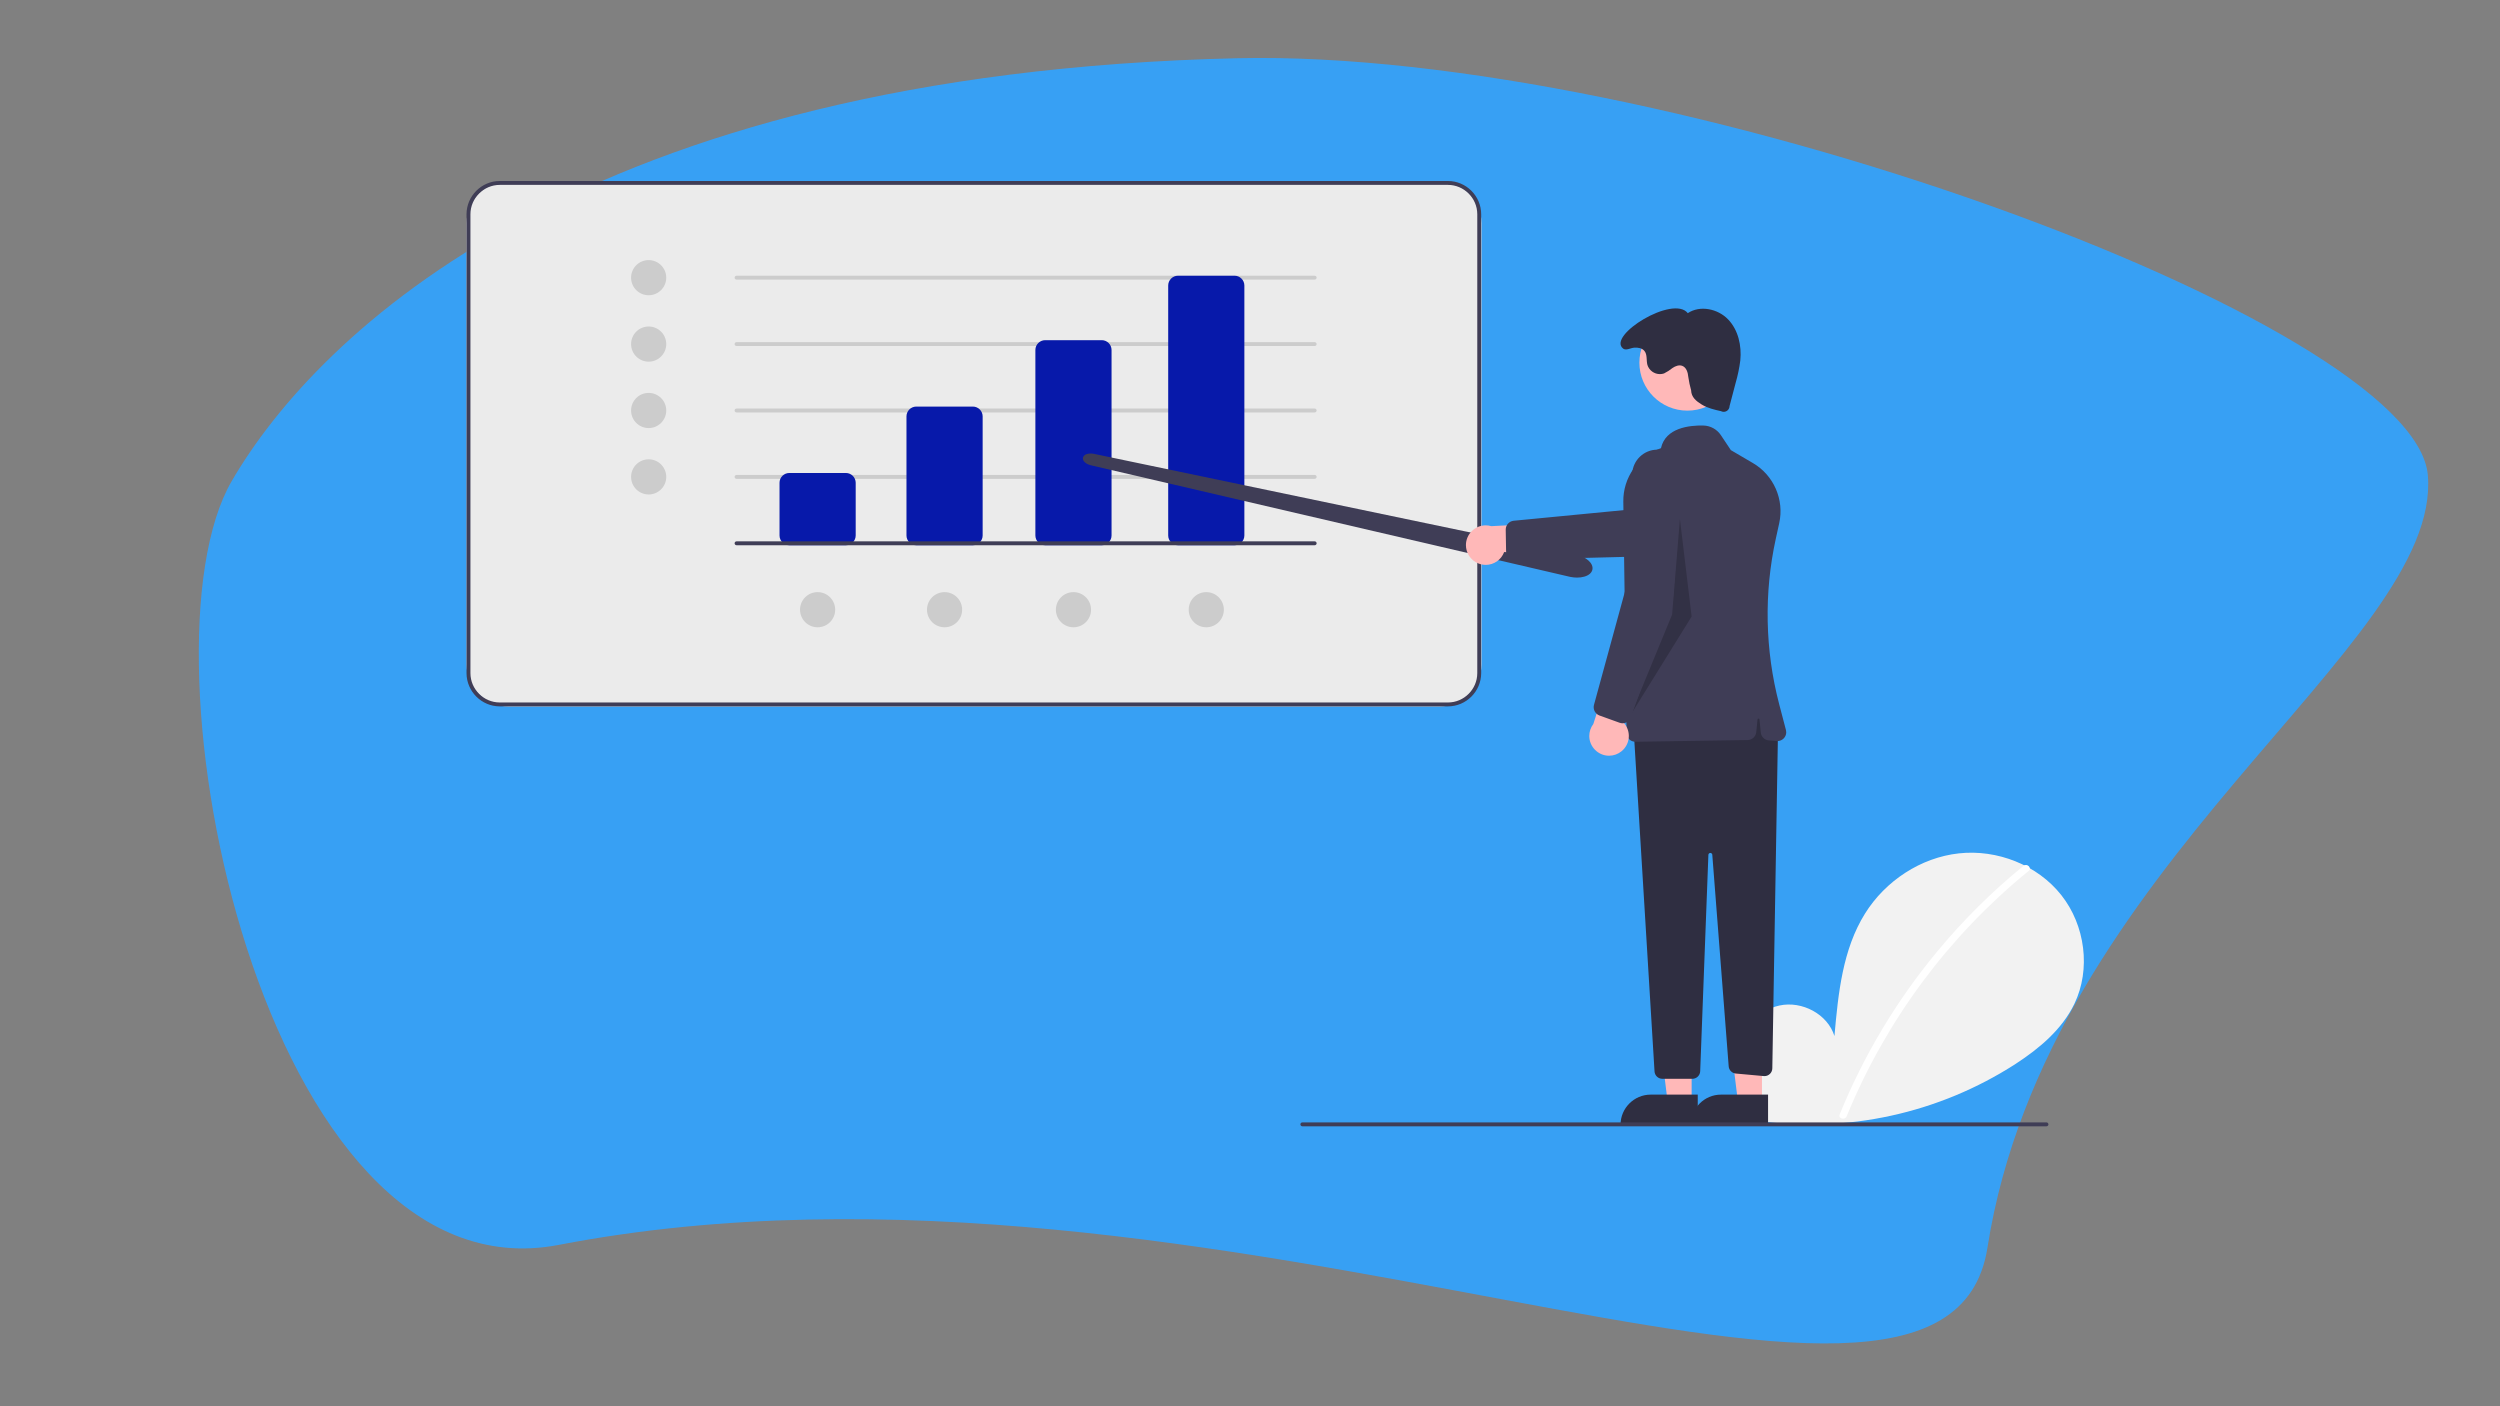<?xml version="1.0" encoding="UTF-8" standalone="no"?>
<!DOCTYPE svg PUBLIC "-//W3C//DTD SVG 1.1//EN" "http://www.w3.org/Graphics/SVG/1.1/DTD/svg11.dtd">
<svg width="100%" height="100%" viewBox="0 0 1280 720" version="1.1" xmlns="http://www.w3.org/2000/svg" xmlns:xlink="http://www.w3.org/1999/xlink" xml:space="preserve" xmlns:serif="http://www.serif.com/" style="fill-rule:evenodd;clip-rule:evenodd;stroke-linejoin:round;stroke-miterlimit:2;">
    <rect x="0" y="0" width="1280" height="720" fill="#808080" stroke="none"/>
    <g transform="matrix(5.823,0,0,3.885,-417.567,-9779.66)">
        <path d="M180.542,2524.96C218.348,2523.68 284.048,2559.61 285.184,2579.92C286.438,2602.36 251.751,2631.18 246.459,2681.73C242.737,2717.28 178.871,2664.59 120.839,2681.35C94.824,2688.87 83.333,2603.22 92.091,2580.67C99.596,2561.35 122.938,2526.92 180.542,2524.96Z" style="fill:rgb(55,160,244);"/>
    </g>
    <g transform="matrix(1,0,0,1,652.904,334.669)">
        <g transform="matrix(1,0,0,1,-414.039,-242)">
            <g transform="matrix(1.026,0,0,1.047,-13.334,-12.56)">
                <path d="M519.5,32.606C519.5,21.233 510.077,12 498.472,12L34.028,12C22.423,12 13,21.233 13,32.606L13,248.394C13,259.767 22.423,269 34.028,269L498.472,269C510.077,269 519.5,259.767 519.5,248.394L519.5,32.606Z" style="fill:rgb(235,235,235);"/>
            </g>
            <g transform="matrix(1,0,0,1,-185.961,-208)">
                <path d="M688.461,477L202.961,477C193.639,476.99 185.971,469.322 185.961,460L185.961,225C185.971,215.678 193.639,208.01 202.961,208L688.461,208C697.783,208.01 705.45,215.678 705.461,225L705.461,460C705.45,469.322 697.783,476.99 688.461,477ZM202.961,210C194.736,210.009 187.97,216.775 187.961,225L187.961,460C187.97,468.225 194.736,474.991 202.961,475L688.461,475C696.686,474.991 703.452,468.225 703.461,460L703.461,225C703.452,216.775 696.686,210.009 688.461,210L202.961,210Z" style="fill:rgb(63,61,86);fill-rule:nonzero;"/>
            </g>
            <circle cx="93.25" cy="49.5" r="9" style="fill:rgb(204,204,204);"/>
            <circle cx="93.25" cy="83.5" r="9" style="fill:rgb(204,204,204);"/>
            <circle cx="93.25" cy="117.5" r="9" style="fill:rgb(204,204,204);"/>
            <circle cx="93.25" cy="151.5" r="9" style="fill:rgb(204,204,204);"/>
            <circle cx="244.75" cy="219.5" r="9" style="fill:rgb(204,204,204);"/>
            <circle cx="179.75" cy="219.5" r="9" style="fill:rgb(204,204,204);"/>
            <circle cx="378.75" cy="219.5" r="9" style="fill:rgb(204,204,204);"/>
            <circle cx="310.75" cy="219.5" r="9" style="fill:rgb(204,204,204);"/>
            <g transform="matrix(1,0,0,1,-185.961,-208)">
                <path d="M620.211,258.5L324.211,258.5C323.662,258.5 323.211,258.049 323.211,257.5C323.211,256.951 323.662,256.5 324.211,256.5L620.211,256.5C620.759,256.5 621.211,256.951 621.211,257.5C621.211,258.049 620.759,258.5 620.211,258.5Z" style="fill:rgb(204,204,204);fill-rule:nonzero;"/>
            </g>
            <g transform="matrix(1,0,0,1,-185.961,-208)">
                <path d="M620.211,292.5L324.211,292.5C323.662,292.5 323.211,292.049 323.211,291.5C323.211,290.951 323.662,290.5 324.211,290.5L620.211,290.5C620.759,290.5 621.211,290.951 621.211,291.5C621.211,292.049 620.759,292.5 620.211,292.5Z" style="fill:rgb(204,204,204);fill-rule:nonzero;"/>
            </g>
            <g transform="matrix(1,0,0,1,-185.961,-208)">
                <path d="M620.211,326.5L324.211,326.5C323.662,326.5 323.211,326.049 323.211,325.5C323.211,324.951 323.662,324.5 324.211,324.5L620.211,324.5C620.759,324.5 621.211,324.951 621.211,325.5C621.211,326.049 620.759,326.5 620.211,326.5Z" style="fill:rgb(204,204,204);fill-rule:nonzero;"/>
            </g>
            <g transform="matrix(1,0,0,1,-185.961,-208)">
                <path d="M620.211,360.5L324.211,360.5C323.662,360.5 323.211,360.049 323.211,359.5C323.211,358.951 323.662,358.5 324.211,358.5L620.211,358.5C620.759,358.5 621.211,358.951 621.211,359.5C621.211,360.049 620.759,360.5 620.211,360.5Z" style="fill:rgb(204,204,204);fill-rule:nonzero;"/>
            </g>
            <g transform="matrix(1,0,0,1,-185.961,-208)">
                <path d="M380.211,394.5L351.211,394.5C348.469,394.497 346.214,392.242 346.211,389.5L346.211,362.5C346.214,359.758 348.469,357.503 351.211,357.5L380.211,357.5C382.953,357.503 385.208,359.758 385.211,362.5L385.211,389.5C385.208,392.242 382.953,394.497 380.211,394.5Z" style="fill:rgb(7,25,170);fill-rule:nonzero;"/>
            </g>
            <g transform="matrix(1,0,0,1,-185.961,-208)">
                <path d="M445.211,394.5L416.211,394.5C413.469,394.497 411.214,392.242 411.211,389.5L411.211,328.5C411.214,325.758 413.469,323.503 416.211,323.5L445.211,323.5C447.953,323.503 450.208,325.758 450.211,328.5L450.211,389.5C450.208,392.242 447.953,394.497 445.211,394.5Z" style="fill:rgb(7,25,170);fill-rule:nonzero;"/>
            </g>
            <g transform="matrix(1,0,0,1,-185.961,-208)">
                <path d="M511.211,394.5L482.211,394.5C479.469,394.497 477.214,392.242 477.211,389.5L477.211,294.5C477.214,291.758 479.469,289.503 482.211,289.5L511.211,289.5C513.953,289.503 516.208,291.758 516.211,294.5L516.211,389.5C516.208,392.242 513.953,394.497 511.211,394.5Z" style="fill:rgb(7,25,170);fill-rule:nonzero;"/>
            </g>
            <g transform="matrix(1,0,0,1,-185.961,-208)">
                <path d="M579.211,394.5L550.211,394.5C547.469,394.497 545.214,392.242 545.211,389.5L545.211,261.5C545.214,258.758 547.469,256.503 550.211,256.5L579.211,256.5C581.953,256.503 584.208,258.758 584.211,261.5L584.211,389.5C584.208,392.242 581.953,394.497 579.211,394.5Z" style="fill:rgb(7,25,170);fill-rule:nonzero;"/>
            </g>
            <g transform="matrix(1,0,0,1,-185.961,-208)">
                <path d="M849.414,686.344C840.421,678.746 834.959,666.742 836.391,655.056C837.824,643.371 846.696,632.628 858.205,630.147C869.713,627.665 882.832,634.534 886.328,645.776C888.252,624.102 890.468,601.519 901.992,583.061C912.426,566.348 930.499,554.389 950.085,552.25C969.671,550.11 990.293,558.191 1002.51,573.65C1014.72,589.11 1017.72,611.584 1009.16,629.333C1002.86,642.407 991.246,652.138 979.08,660.054C939.779,685.412 892.607,695.731 846.308,689.1L849.414,686.344Z" style="fill:rgb(242,242,242);fill-rule:nonzero;"/>
            </g>
            <g transform="matrix(1,0,0,1,-185.961,-208)">
                <path d="M983.14,558.639C966.979,571.802 952.153,586.525 938.876,602.593C918.098,627.653 901.284,655.752 889.02,685.907C888.122,688.107 891.695,689.065 892.582,686.889C912.647,637.883 944.684,594.682 985.752,561.251C987.597,559.749 984.969,557.149 983.14,558.639L983.14,558.639Z" style="fill:white;fill-rule:nonzero;"/>
            </g>
            <g transform="matrix(1,0,0,1,-185.961,-208)">
                <path d="M754.571,411.058C753.434,411.055 752.3,410.941 751.185,410.718L751.185,410.718C750.981,410.678 750.777,410.634 750.574,410.587L505.676,353.567C503.017,352.948 501.249,351.274 501.566,349.674C501.838,348.715 502.628,347.987 503.605,347.792C504.788,347.466 506.032,347.439 507.227,347.711L753.645,399.173C759.194,400.332 763.045,403.737 762.414,406.925C762.084,408.593 760.614,409.887 758.277,410.567C757.071,410.904 755.823,411.069 754.571,411.058Z" style="fill:rgb(63,61,86);fill-rule:nonzero;"/>
            </g>
            <g transform="matrix(1,0,0,1,-185.961,-208)">
                <path d="M702.693,403.169C704.237,404.077 705.997,404.556 707.788,404.556C711.985,404.556 715.759,401.929 717.218,397.994L752.945,398.739L743.047,383.026L710.637,384.728C709.703,384.45 708.734,384.31 707.759,384.31C702.213,384.31 697.649,388.873 697.649,394.42C697.649,398.023 699.575,401.363 702.693,403.169L702.693,403.169Z" style="fill:rgb(255,184,184);fill-rule:nonzero;"/>
            </g>
            <g transform="matrix(1,0,0,1,-185.961,-208)">
                <path d="M718.211,397.462L718.025,386.511C717.997,384.181 719.774,382.19 722.092,381.955L786.293,375.76L839.784,358.222C841.073,357.799 842.421,357.583 843.778,357.583C850.81,357.583 856.597,363.37 856.597,370.402C856.597,376.064 852.846,381.087 847.417,382.694L788.21,400.224L722.823,401.885C720.798,401.934 718.976,400.612 718.395,398.671C718.279,398.278 718.217,397.871 718.211,397.462Z" style="fill:rgb(63,61,86);fill-rule:nonzero;"/>
            </g>
            <path d="M627.258,471.782L614.998,471.781L609.166,424.493L627.26,424.494L627.258,471.782Z" style="fill:rgb(255,184,184);fill-rule:nonzero;"/>
            <g transform="matrix(1,0,0,1,-185.961,-208)">
                <path d="M816.346,691.666L776.815,691.664L776.815,691.164C776.815,682.724 783.761,675.778 792.201,675.778L816.346,675.779L816.346,691.666Z" style="fill:rgb(47,46,65);fill-rule:nonzero;"/>
            </g>
            <path d="M663.258,471.782L650.998,471.781L645.166,424.493L663.26,424.494L663.258,471.782Z" style="fill:rgb(255,184,184);fill-rule:nonzero;"/>
            <g transform="matrix(1,0,0,1,-185.961,-208)">
                <path d="M852.346,691.666L812.815,691.664L812.815,691.164C812.815,682.724 819.761,675.778 828.201,675.778L852.346,675.779L852.346,691.666Z" style="fill:rgb(47,46,65);fill-rule:nonzero;"/>
            </g>
            <g transform="matrix(1,0,0,1,-185.961,-208)">
                <path d="M857.447,488.674L854.519,662.368C854.483,664.536 852.689,666.3 850.52,666.3C850.399,666.3 850.278,666.295 850.158,666.284L835.812,664.98C833.877,664.804 832.336,663.242 832.186,661.305L823.787,552.96C823.747,552.442 823.309,552.037 822.79,552.037C822.256,552.037 821.811,552.466 821.791,553L817.593,663.825C817.512,665.961 815.733,667.674 813.595,667.674L798.21,667.674C796.107,667.674 794.346,666.016 794.217,663.918L783.447,487.674L847.447,471.674L857.447,488.674Z" style="fill:rgb(47,46,65);fill-rule:nonzero;"/>
            </g>
            <circle cx="625.065" cy="93.016" r="24.561" style="fill:rgb(255,184,184);"/>
            <g transform="matrix(1,0,0,1,-185.961,-208)">
                <path d="M781.255,493.841C780.396,493.011 779.904,491.87 779.891,490.676L778.234,372.234C778.03,359.905 785.849,348.779 797.516,344.792C799.817,334.353 812.064,333.045 819.203,333.201C822.817,333.279 826.173,335.119 828.181,338.124L833.299,345.801L844.579,352.413C855.262,358.648 860.728,371.154 858.049,383.23L856.313,391.129C850.198,419.087 850.779,448.099 858.011,475.789L861.505,489.113C861.603,489.486 861.652,489.87 861.652,490.255C861.652,492.724 859.621,494.755 857.153,494.755C857.038,494.755 856.922,494.75 856.807,494.741L852.749,494.429C850.583,494.265 848.83,492.552 848.616,490.391L847.944,483.674C847.919,483.42 847.702,483.224 847.447,483.224C847.191,483.224 846.975,483.42 846.949,483.674L846.299,490.177C846.073,492.44 844.165,494.194 841.891,494.229L784.46,495.112C784.436,495.112 784.412,495.113 784.388,495.113C783.218,495.116 782.093,494.659 781.255,493.841Z" style="fill:rgb(63,61,86);fill-rule:nonzero;"/>
            </g>
            <g transform="matrix(1,0,0,1,-185.961,-208)">
                <path d="M812.947,315.174C813.048,318.646 815.458,320.655 818.417,322.473C821.377,324.292 824.836,325.08 828.225,325.841C828.659,326.071 829.142,326.191 829.632,326.191C831.268,326.191 832.618,324.852 832.631,323.216L835.739,311.393C836.839,307.616 837.639,303.759 838.132,299.856C838.881,292.347 837.101,284.269 831.86,278.84C826.619,273.411 817.529,271.482 811.248,275.665C803.795,266.145 769.725,287.178 778.129,293.798C779.624,294.975 781.91,293.485 783.807,293.341C785.705,293.196 787.832,293.53 789.037,295.003C790.612,296.927 789.926,299.794 790.575,302.194C791.459,304.974 794.057,306.874 796.974,306.874C797.682,306.874 798.386,306.762 799.059,306.542C800.628,305.769 802.104,304.82 803.459,303.714C804.915,302.744 806.754,302.028 808.393,302.639C810.553,303.445 811.32,306.09 811.515,308.387C811.844,310.678 812.323,312.945 812.947,315.174Z" style="fill:rgb(47,46,65);fill-rule:nonzero;"/>
            </g>
            <g transform="matrix(1,0,0,1,-185.961,-208)">
                <path d="M994.892,692L613.892,692C613.343,692 612.892,691.549 612.892,691C612.892,690.451 613.343,690 613.892,690L994.892,690C995.441,690 995.892,690.451 995.892,691C995.892,691.549 995.441,692 994.892,692Z" style="fill:rgb(63,61,86);fill-rule:nonzero;"/>
            </g>
            <path d="M621.25,173L617.25,222L596.25,273L627.25,223L621.25,173Z" style="fill-opacity:0.2;fill-rule:nonzero;"/>
            <g transform="matrix(1,0,0,1,-185.961,-208)">
                <path d="M777.3,499.992C779.676,498.085 781.06,495.198 781.06,492.151C781.06,489.249 779.804,486.485 777.618,484.576L790.997,451.44L772.794,455.116L762.88,486.019C761.537,487.78 760.809,489.935 760.809,492.15C760.809,497.696 765.373,502.26 770.92,502.26C773.243,502.26 775.498,501.459 777.3,499.992L777.3,499.992Z" style="fill:rgb(255,184,184);fill-rule:nonzero;"/>
            </g>
            <g transform="matrix(1,0,0,1,-185.961,-208)">
                <path d="M776.326,485.378L766.023,481.665C763.834,480.864 762.604,478.496 763.208,476.245L780.205,414.026L782.796,357.793C783.109,350.99 788.792,345.564 795.602,345.564C802.634,345.564 808.42,351.35 808.42,358.382C808.42,358.703 808.408,359.024 808.384,359.344L803.756,420.918L782.098,482.636C781.425,484.547 779.543,485.781 777.522,485.635C777.114,485.604 776.711,485.518 776.326,485.378Z" style="fill:rgb(63,61,86);fill-rule:nonzero;"/>
            </g>
            <g transform="matrix(1,0,0,1,-185.961,-208)">
                <path d="M620.211,394.5L324.211,394.5C323.662,394.5 323.211,394.049 323.211,393.5C323.211,392.951 323.662,392.5 324.211,392.5L620.211,392.5C620.759,392.5 621.211,392.951 621.211,393.5C621.211,394.049 620.759,394.5 620.211,394.5Z" style="fill:rgb(63,61,86);fill-rule:nonzero;"/>
            </g>
        </g>
    </g>
</svg>
